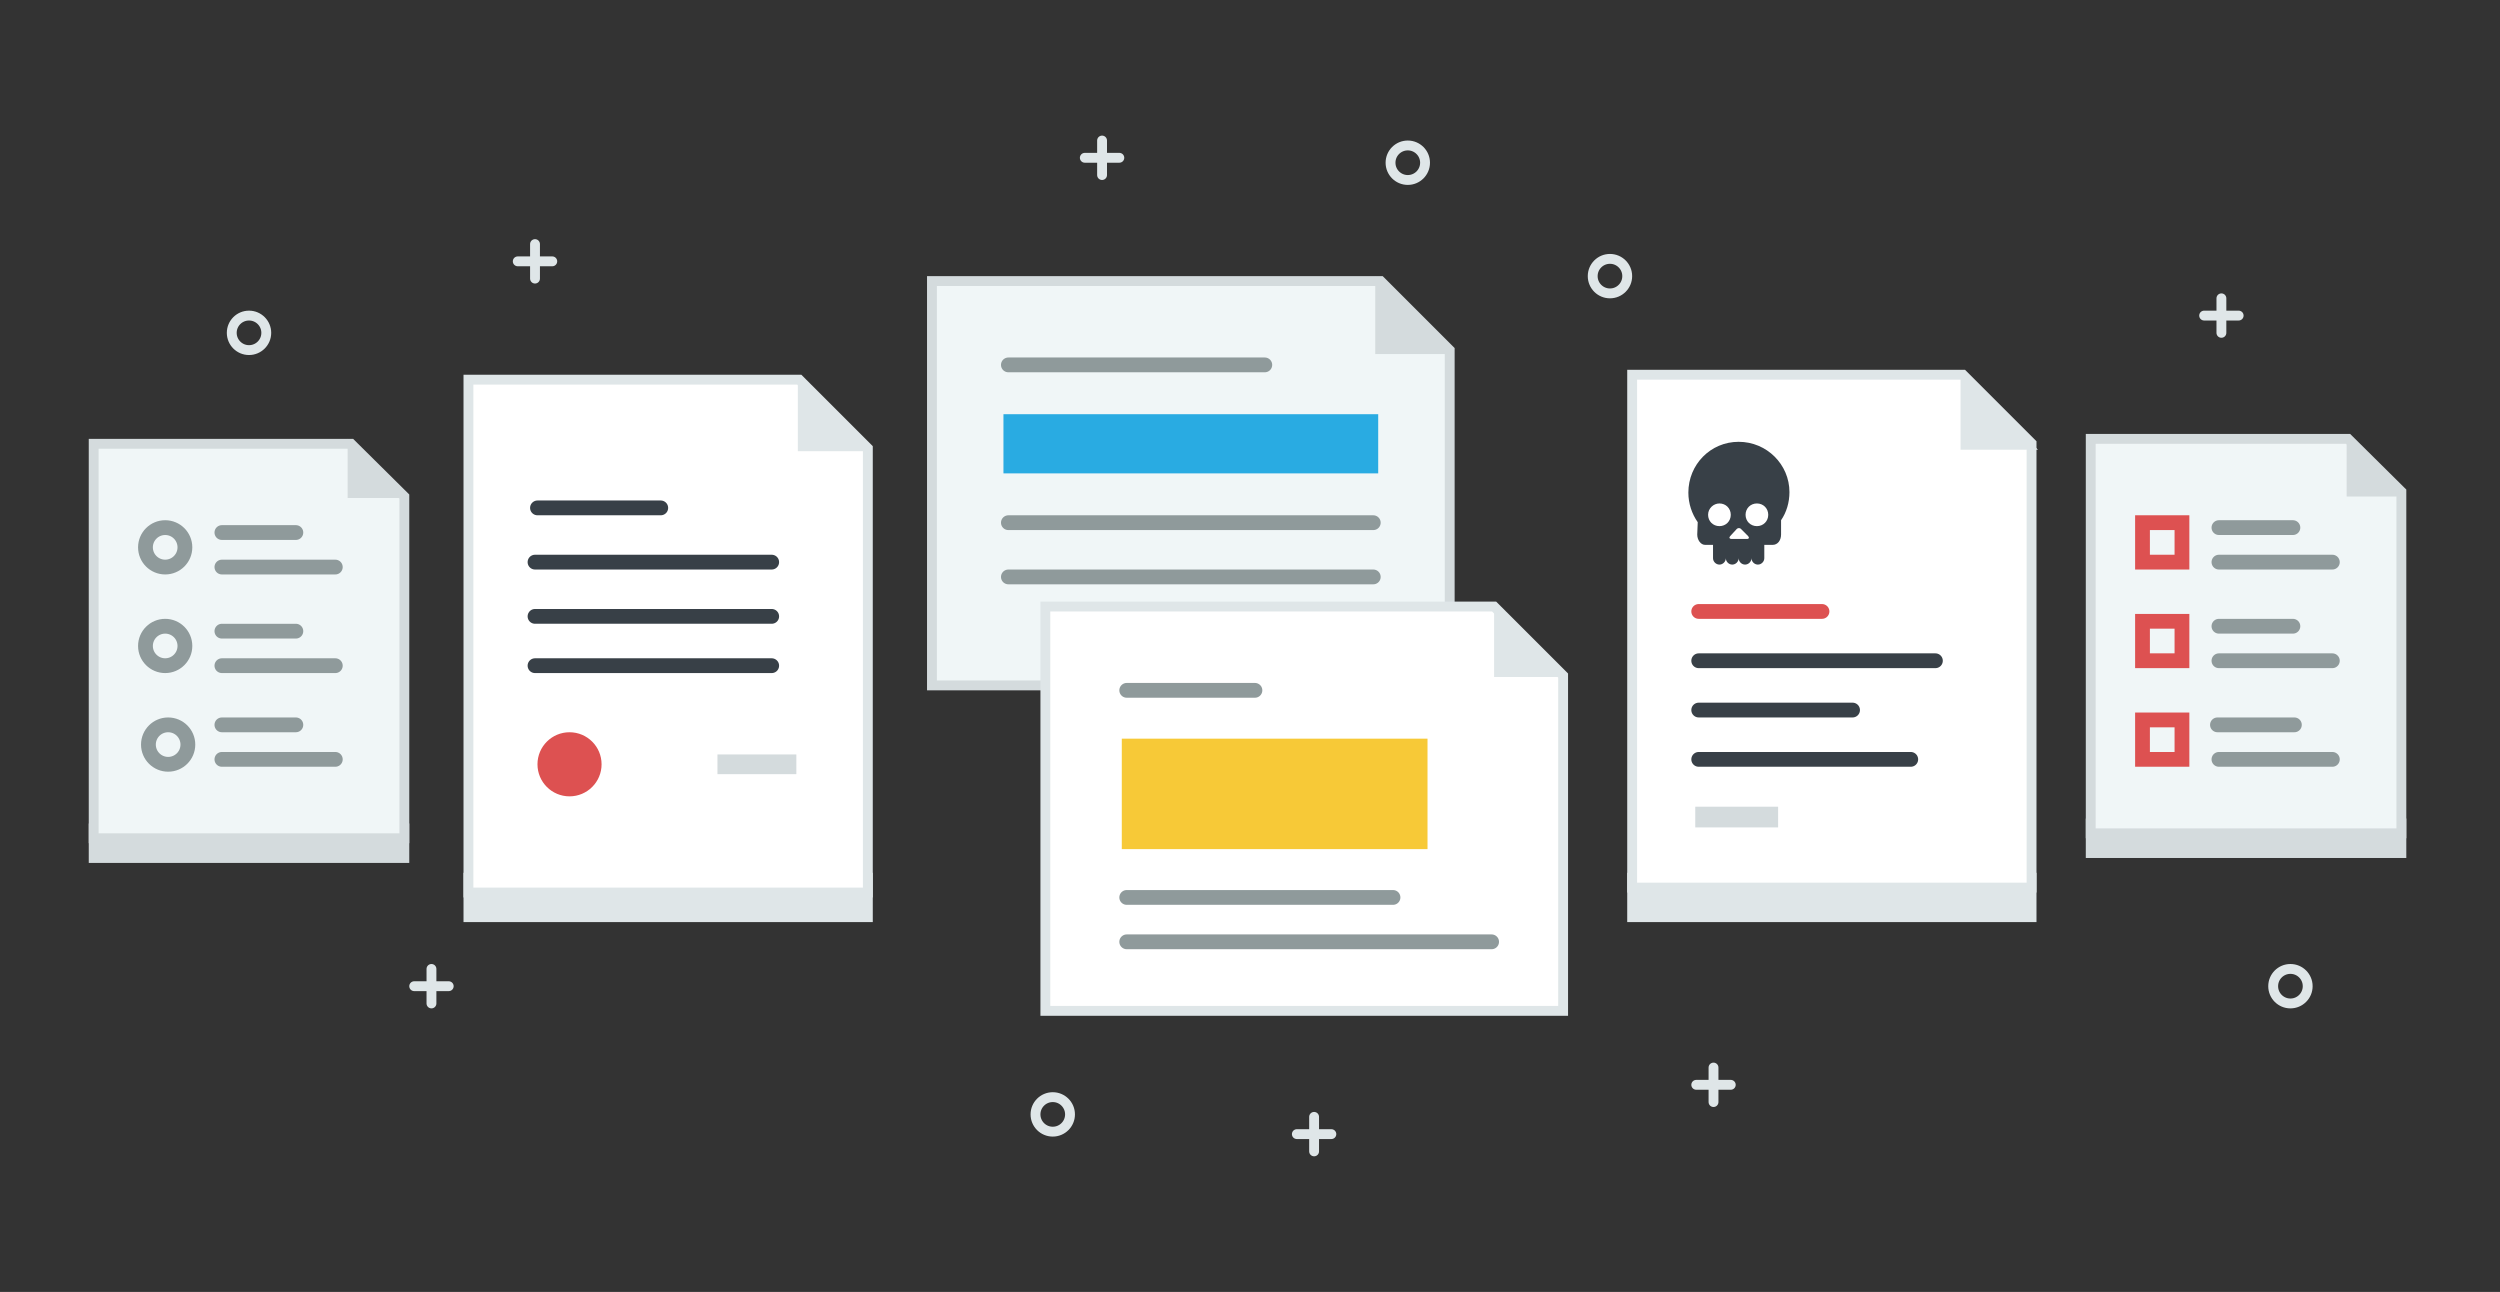 <?xml version="1.0" encoding="utf-8"?>
<!-- Generator: Adobe Illustrator 19.2.1, SVG Export Plug-In . SVG Version: 6.00 Build 0)  -->
<svg version="1.1" id="Layer_1" xmlns="http://www.w3.org/2000/svg" xmlns:xlink="http://www.w3.org/1999/xlink" x="0px" y="0px"
	 width="507px" height="262px" viewBox="0 0 507 262" style="enable-background:new 0 0 507 262;" xml:space="preserve">
<rect x="0" y="0" width="507" height="262" fill="#333333" stroke="none"/>
<style type="text/css">
	.st0{fill:#D4DBDD;}
	.st1{fill:#F0F6F7;stroke:#D4DBDD;stroke-width:2;stroke-miterlimit:10;}
	.st2{fill:none;stroke:#8F9A9B;stroke-width:3;stroke-linecap:round;stroke-miterlimit:10;}
	.st3{fill:none;stroke:#DD5151;stroke-width:3;stroke-linecap:round;stroke-miterlimit:10;}
	.st4{fill:#DFE6E8;}
	.st5{fill:#FFFFFF;stroke:#DFE6E8;stroke-width:2;stroke-miterlimit:10;}
	.st6{fill:none;stroke:#384047;stroke-width:3;stroke-linecap:round;stroke-miterlimit:10;}
	.st7{fill:#384047;}
	.st8{fill:#29ABE2;}
	.st9{fill:#F7C937;}
	.st10{fill:#DD5151;}
	.st11{fill:none;stroke:#DFE6E8;stroke-width:2;stroke-linecap:round;stroke-linejoin:round;stroke-miterlimit:10;}
</style>
<g id="doc6">
	<rect x="423" y="166" class="st0" width="65" height="8"/>
	<polygon class="st1" points="476.2,89 424,89 424,169 487,169 487,99.7 	"/>
	<polygon class="st0" points="475.9,100.7 487.9,100.7 475.9,88.7 	"/>
	<line class="st2" x1="450" y1="107" x2="465" y2="107"/>
	<line class="st2" x1="450" y1="114" x2="473" y2="114"/>
	<line class="st2" x1="450" y1="127" x2="465" y2="127"/>
	<line class="st2" x1="450" y1="134" x2="473" y2="134"/>
	<line class="st2" x1="449.7" y1="147" x2="465.3" y2="147"/>
	<line class="st2" x1="450" y1="154" x2="473" y2="154"/>
	<rect x="434.5" y="106" class="st3" width="8" height="8"/>
	<rect x="434.5" y="126" class="st3" width="8" height="8"/>
	<rect x="434.5" y="146" class="st3" width="8" height="8"/>
</g>
<g id="doc5">
	<rect x="330" y="177" class="st4" width="83" height="10"/>
	<polygon class="st5" points="398.1,76 331,76 331,180 412,180 412,89.9 	"/>
	<rect x="343.8" y="163.6" class="st0" width="16.8" height="4.2"/>
	<polygon class="st4" points="397.6,91.2 413.3,91.2 397.6,75.6 	"/>
	<line class="st3" x1="344.5" y1="124" x2="369.5" y2="124"/>
	<line class="st6" x1="344.5" y1="134" x2="392.5" y2="134"/>
	<line class="st6" x1="344.5" y1="144" x2="375.7" y2="144"/>
	<line class="st6" x1="344.5" y1="154" x2="387.5" y2="154"/>
	<path class="st7" d="M348.7,102.1c1.3,0,2.3,1,2.3,2.3c0,1.3-1,2.3-2.3,2.3c-1.3,0-2.3-1-2.3-2.3
		C346.4,103.1,347.5,102.1,348.7,102.1z M353.2,107.4l1.3,1.3c0.3,0.3,0.2,0.6-0.2,0.6l-3.1,0c-0.5,0-0.6-0.3-0.3-0.6l1.2-1.3
		C352.4,107,352.9,107,353.2,107.4z M356.3,102.1c1.3,0,2.3,1,2.3,2.3c0,1.3-1,2.3-2.3,2.3c-1.3,0-2.3-1-2.3-2.3
		C354,103.1,355,102.1,356.3,102.1z M344.2,108.4c0,1.1,0.7,2.1,1.6,2.1l1.6,0l0,2.7l0,0c0,0.7,0.6,1.3,1.3,1.3
		c0.7,0,1.3-0.6,1.3-1.3c0,0.7,0.6,1.3,1.3,1.3c0.7,0,1.3-0.6,1.3-1.3c0,0.7,0.6,1.3,1.3,1.3c0.7,0,1.3-0.6,1.3-1.3
		c0,0.7,0.6,1.3,1.3,1.3s1.3-0.6,1.3-1.3h0l0-2.7c0,0,0.8,0,1.7,0c1,0,1.7-0.9,1.7-2.1l0-2.9c1.1-1.6,1.7-3.6,1.7-5.7
		c0-5.6-4.6-10.2-10.3-10.2s-10.2,4.6-10.2,10.3c0,2.2,0.7,4.3,1.9,6L344.2,108.4L344.2,108.4z"/>
</g>
<g id="doc4">
	<polygon class="st1" points="294,71 294,139 189,139 189,57 280,57 	"/>
	<polygon class="st0" points="278.9,71.8 278.9,56.1 294.5,71.8 	"/>
	<line class="st2" x1="204.5" y1="74" x2="256.5" y2="74"/>
	<line class="st2" x1="204.5" y1="106" x2="278.5" y2="106"/>
	<line class="st2" x1="204.5" y1="117" x2="278.5" y2="117"/>
	<rect x="203.5" y="84" class="st8" width="76" height="12"/>
</g>
<g id="doc3">
	<polygon class="st5" points="317,137 317,205 212,205 212,123 303,123 	"/>
	<polygon class="st4" points="303,137.3 303,122.7 318,137.3 	"/>
	<line class="st2" x1="228.5" y1="140" x2="254.5" y2="140"/>
	<line class="st2" x1="228.5" y1="182" x2="282.5" y2="182"/>
	<line class="st2" x1="228.5" y1="191" x2="302.5" y2="191"/>
	<rect x="227.5" y="149.8" class="st9" width="62" height="22.4"/>
</g>
<g id="doc2">
	<rect x="94" y="177" class="st4" width="83" height="10"/>
	<polygon class="st5" points="162.1,77 95,77 95,181 176,181 176,90.9 	"/>
	<rect x="145.5" y="153" class="st0" width="16" height="4"/>
	<polygon class="st4" points="161.8,91.5 176.8,91.5 161.8,76.5 	"/>
	<circle class="st10" cx="115.5" cy="155" r="6.5"/>
	<line class="st6" x1="109" y1="103" x2="134" y2="103"/>
	<line class="st6" x1="108.5" y1="114" x2="156.5" y2="114"/>
	<line class="st6" x1="108.5" y1="125" x2="156.5" y2="125"/>
	<line class="st6" x1="108.5" y1="135" x2="156.5" y2="135"/>
</g>
<g id="doc1">
	<rect x="18" y="167" class="st0" width="65" height="8"/>
	<polygon class="st1" points="71.2,90 19,90 19,170 82,170 82,100.7 	"/>
	<polygon class="st0" points="70.5,101 82.5,101 70.5,89 	"/>
	<line class="st2" x1="45" y1="108" x2="60" y2="108"/>
	<line class="st2" x1="45" y1="115" x2="68" y2="115"/>
	<circle class="st2" cx="33.5" cy="111" r="4"/>
	<line class="st2" x1="45" y1="128" x2="60" y2="128"/>
	<line class="st2" x1="45" y1="135" x2="68" y2="135"/>
	<circle class="st2" cx="33.5" cy="131" r="4"/>
	<line class="st2" x1="45" y1="147" x2="60" y2="147"/>
	<line class="st2" x1="45" y1="154" x2="68" y2="154"/>
	<circle class="st2" cx="34.1" cy="151" r="4"/>
</g>
<g id="sparks">
	<circle class="st11" cx="50.5" cy="67.5" r="3.5"/>
	<circle class="st11" cx="213.5" cy="226" r="3.5"/>
	<circle class="st11" cx="464.5" cy="200" r="3.5"/>
	<circle class="st11" cx="326.5" cy="56" r="3.5"/>
	<circle class="st11" cx="285.5" cy="33" r="3.5"/>
	<g>
		<line class="st11" x1="108.5" y1="49.5" x2="108.5" y2="56.5"/>
		<line class="st11" x1="105" y1="53" x2="112" y2="53"/>
	</g>
	<g>
		<line class="st11" x1="87.5" y1="196.5" x2="87.5" y2="203.5"/>
		<line class="st11" x1="84" y1="200" x2="91" y2="200"/>
	</g>
	<g>
		<line class="st11" x1="347.5" y1="216.5" x2="347.5" y2="223.5"/>
		<line class="st11" x1="344" y1="220" x2="351" y2="220"/>
	</g>
	<g>
		<line class="st11" x1="266.5" y1="226.5" x2="266.5" y2="233.5"/>
		<line class="st11" x1="263" y1="230" x2="270" y2="230"/>
	</g>
	<g>
		<line class="st11" x1="223.5" y1="28.5" x2="223.5" y2="35.5"/>
		<line class="st11" x1="220" y1="32" x2="227" y2="32"/>
	</g>
	<g>
		<line class="st11" x1="450.5" y1="60.5" x2="450.5" y2="67.5"/>
		<line class="st11" x1="447" y1="64" x2="454" y2="64"/>
	</g>
</g>
</svg>
